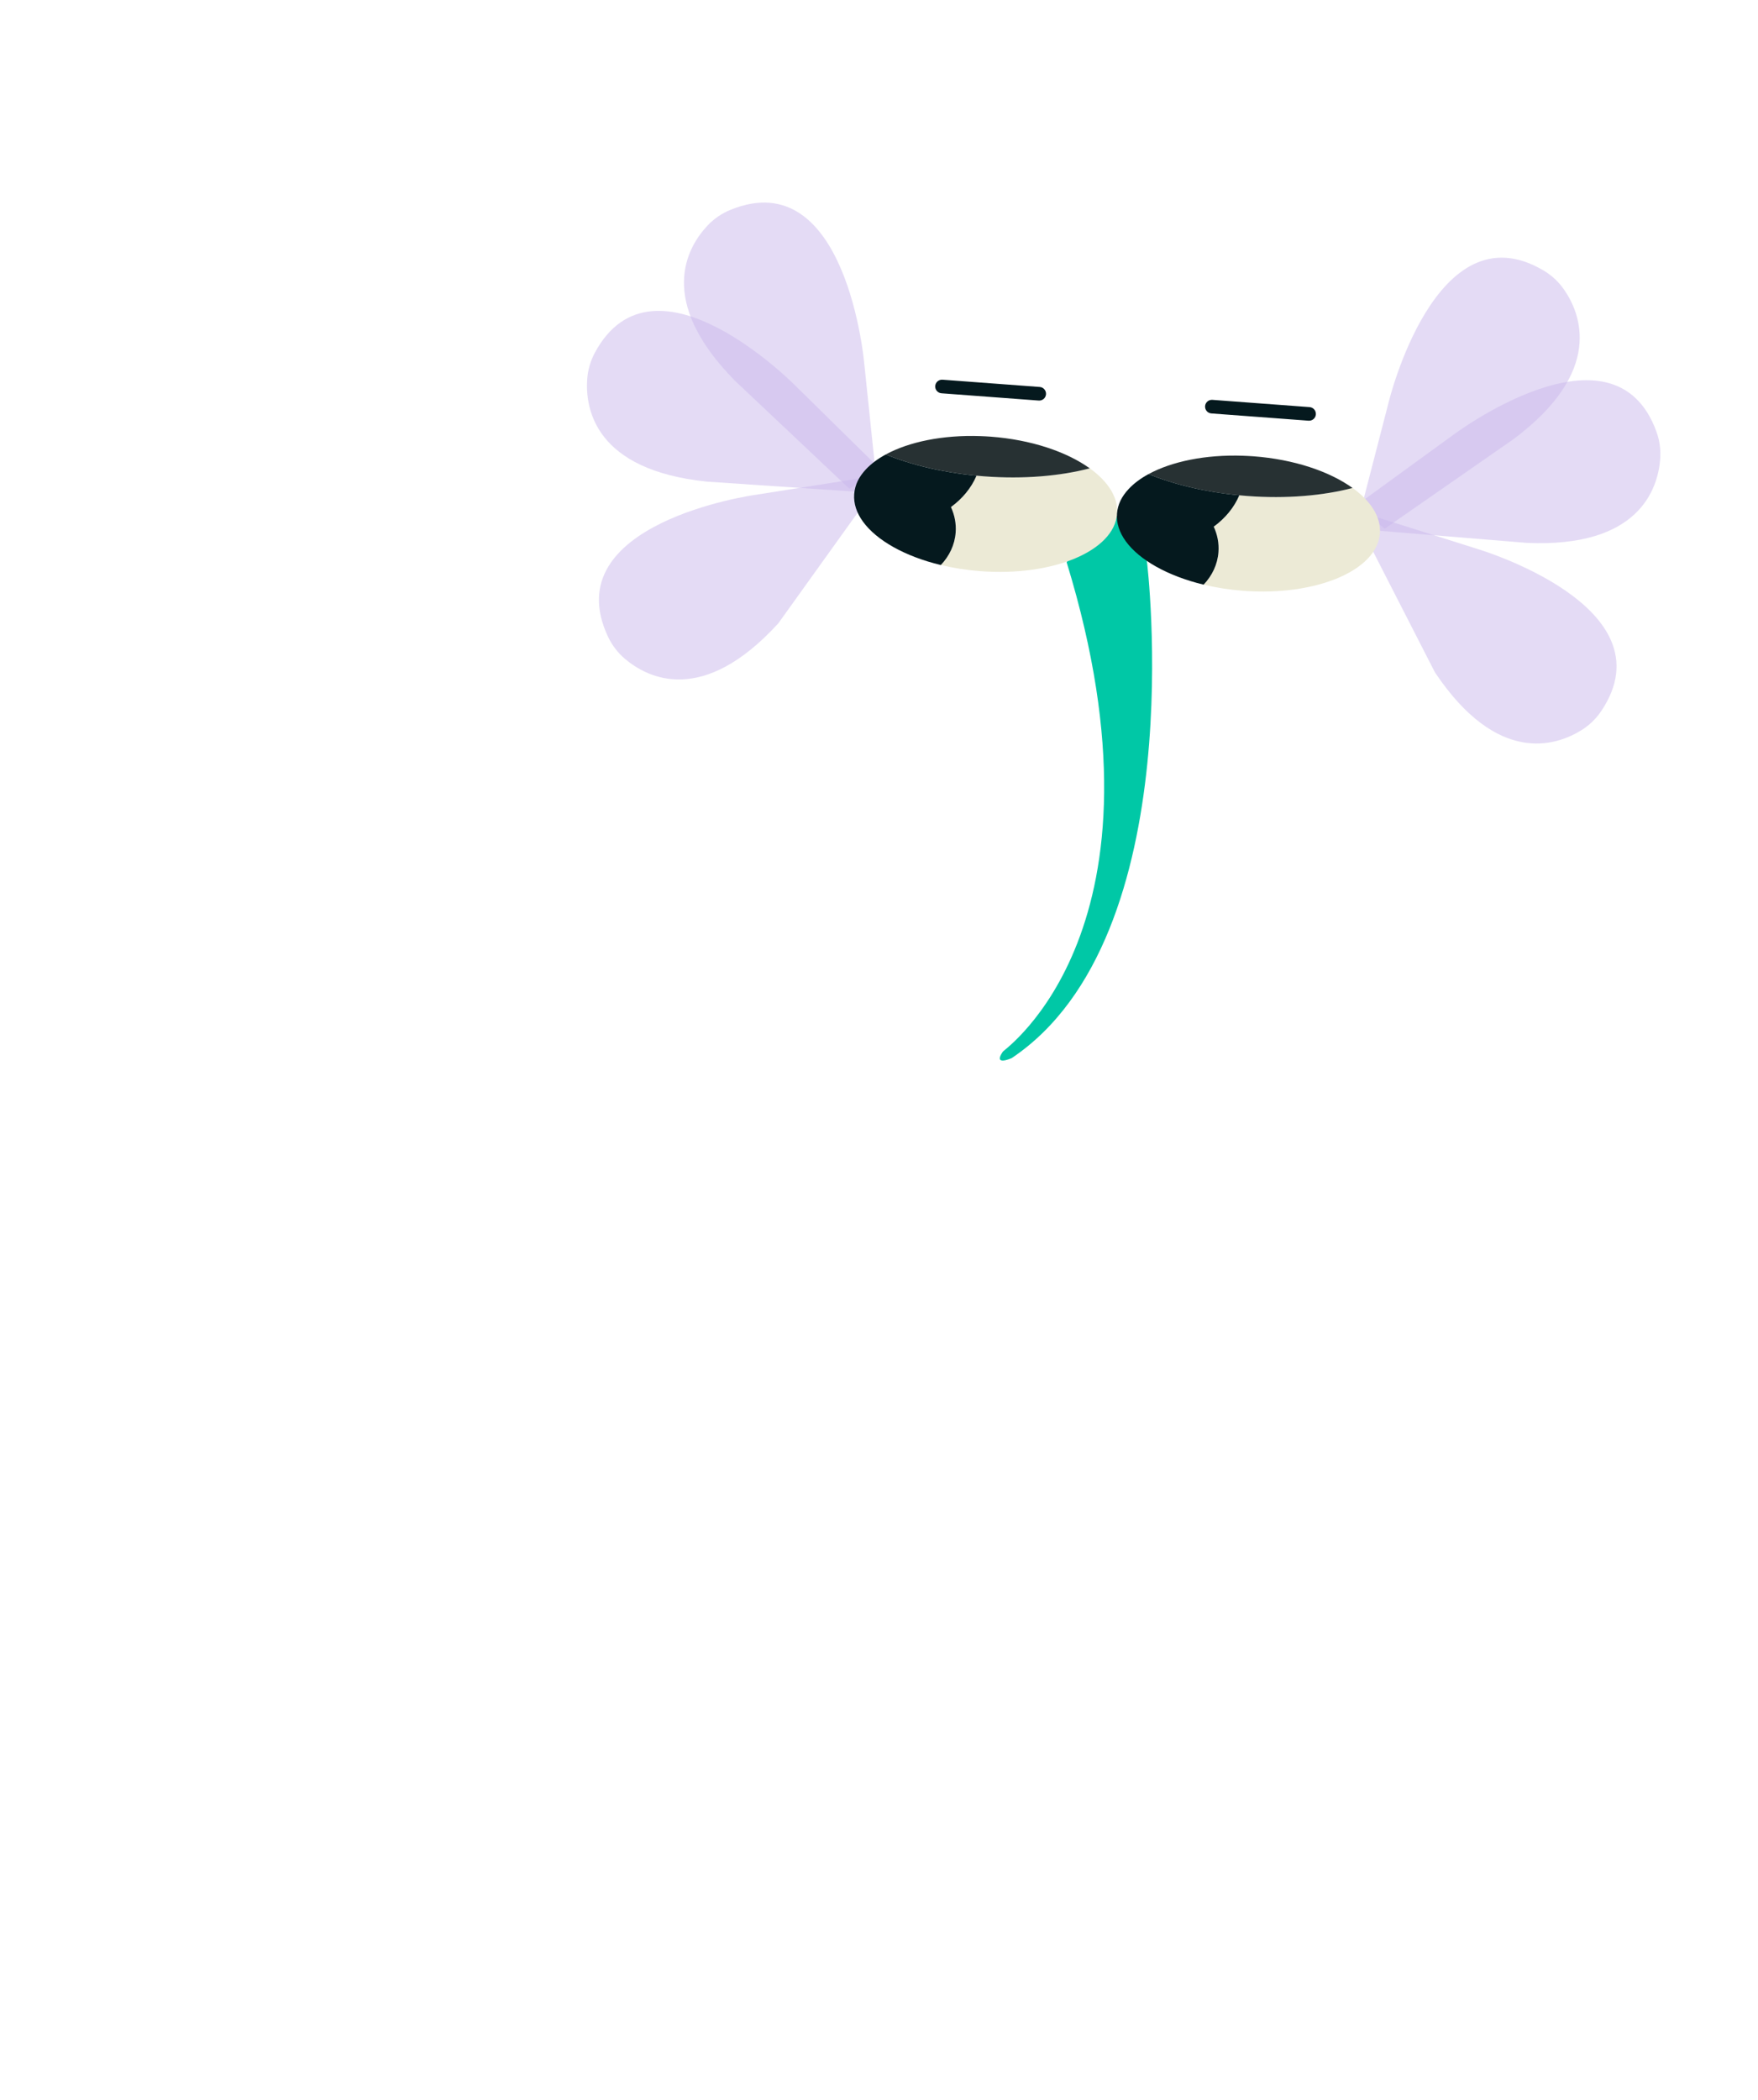 <?xml version="1.0" encoding="UTF-8"?> <svg xmlns="http://www.w3.org/2000/svg" id="Layer_1" data-name="Layer 1" viewBox="0 0 968 1156"><defs><style> .cls-1 { fill: #cab9ec; opacity: .5; } .cls-1, .cls-2, .cls-3, .cls-4, .cls-5 { stroke-width: 0px; } .cls-1, .cls-3 { isolation: isolate; } .cls-2 { fill: #05191e; } .cls-3 { fill: #273133; } .cls-4 { fill: #00c8a6; } .cls-5 { fill: #ecead6; } </style></defs><g><path class="cls-2" d="M518.98,209.05l53.52,4c2.06.15,3.61,1.95,3.46,4.02h0c-.15,2.06-1.95,3.61-4.02,3.46l-53.52-4c-2.06-.15-3.61-1.95-3.46-4.02h0c.15-2.06,1.95-3.61,4.02-3.46Z"></path><path class="cls-2" d="M667.57,220.14l53.52,4c2.06.15,3.61,1.95,3.46,4.02h0c-.15,2.06-1.95,3.61-4.02,3.46l-53.52-4c-2.06-.15-3.61-1.95-3.46-4.02h0c.15-2.06,1.95-3.61,4.02-3.46Z"></path></g><path class="cls-4" d="M552.23,578.95c.83-1.21,96.74-68.21,35.09-269.4l18.9-26.94,11.76,1.93,13.54,24.43s25.34,206.67-74.45,273.58c0,0-10.59,4.79-4.84-3.62h.01Z"></path><g><path class="cls-1" d="M755.75,284l57.89,18.27s106.55,31.62,68.11,89.13c-2.88,4.3-6.64,7.94-11.04,10.66-13.92,8.6-46.15,19.49-80.59-31.87l-34.23-66.88-.14-19.3h0Z"></path><path class="cls-1" d="M750.86,275.28l49.1-35.69s88.76-66.88,112.16-1.8c1.75,4.87,2.43,10.06,2.01,15.22-1.36,16.31-11.76,48.69-73.54,45.87l-86.35-7.08-3.38-16.52h0Z"></path><path class="cls-1" d="M749.38,280.46l15.19-58.78s25.96-108.07,85.41-72.72c4.44,2.64,8.28,6.22,11.22,10.47,9.32,13.44,21.89,45.06-27.57,82.17l-71.14,49.46-13.11-10.59h0Z"></path><path class="cls-1" d="M475.34,263.06l-59.96,9.47s-110.06,15.44-80.59,78.03c2.21,4.68,5.39,8.84,9.33,12.18,12.49,10.58,42.74,26.13,84.43-19.55l43.79-61.06,3-19.06h0Z"></path><path class="cls-1" d="M481.48,255.16l-43.26-42.58s-77.84-79.32-110.65-18.44c-2.45,4.55-3.9,9.59-4.25,14.75-1.08,16.33,4.39,49.9,65.91,56.28l86.45,5.83,5.79-15.83Z"></path><path class="cls-1" d="M482.17,260.51l-6.29-60.38s-9.62-110.73-73.66-84.6c-4.79,1.95-9.12,4.92-12.65,8.68-11.22,11.91-28.34,41.3,15.06,85.35l63,59.47,14.54-8.53h0Z"></path></g><path class="cls-5" d="M615.11,282.84c-1.53,20.46-35.18,34.62-75.16,31.63-7.69-.57-15.05-1.74-21.91-3.4,4.67-4.92,7.66-11.07,8.17-17.91.37-4.91-.59-9.66-2.6-14.02,6.3-4.57,11.19-10.48,14.09-17.27,1.46.14,2.93.27,4.4.38,21.53,1.61,41.62-.16,57.95-4.42,10.03,7.22,15.73,15.96,15.06,24.99Z"></path><path class="cls-3" d="M600.05,257.85c-16.33,4.26-36.42,6.03-57.95,4.42-1.47-.11-2.94-.25-4.4-.38-18.79-1.79-35.95-5.95-50-11.67,12.75-6.93,31.37-10.84,52.1-10.11,1.88.07,3.78.16,5.68.3,22.33,1.67,41.89,8.33,54.57,17.45h0Z"></path><path class="cls-2" d="M523.61,279.16c2.01,4.36,2.97,9.11,2.6,14.02-.51,6.84-3.5,12.99-8.17,17.91-19.74-4.76-35.38-13.56-42.89-23.93-3.46-4.79-5.2-9.91-4.81-15.12s2.66-9.58,6.47-13.66c2.84-3.03,6.51-5.77,10.89-8.16,14.05,5.72,31.21,9.88,50,11.67-2.9,6.79-7.8,12.69-14.09,17.27h0Z"></path><path class="cls-5" d="M759.81,293.65c-1.53,20.46-35.18,34.62-75.16,31.63-7.69-.57-15.05-1.74-21.91-3.4,4.67-4.92,7.66-11.07,8.17-17.91.37-4.91-.59-9.66-2.6-14.02,6.3-4.57,11.19-10.48,14.09-17.27,1.46.14,2.93.27,4.4.38,21.53,1.61,41.62-.16,57.95-4.42,10.03,7.22,15.73,15.96,15.06,24.99h0Z"></path><path class="cls-3" d="M744.75,268.66c-16.33,4.26-36.42,6.03-57.95,4.42-1.47-.11-2.94-.25-4.4-.38-18.79-1.79-35.95-5.95-50-11.67,12.75-6.93,31.37-10.84,52.1-10.11,1.88.07,3.78.16,5.68.3,22.33,1.67,41.89,8.33,54.57,17.45h0Z"></path><path class="cls-2" d="M668.31,289.96c2.01,4.36,2.97,9.11,2.6,14.02-.51,6.84-3.5,12.99-8.17,17.91-19.74-4.76-35.38-13.56-42.89-23.93-3.46-4.79-5.2-9.91-4.81-15.12s2.66-9.58,6.47-13.66c2.84-3.03,6.51-5.77,10.89-8.16,14.05,5.72,31.21,9.88,50,11.67-2.9,6.79-7.8,12.69-14.09,17.27h0Z"></path></svg> 
